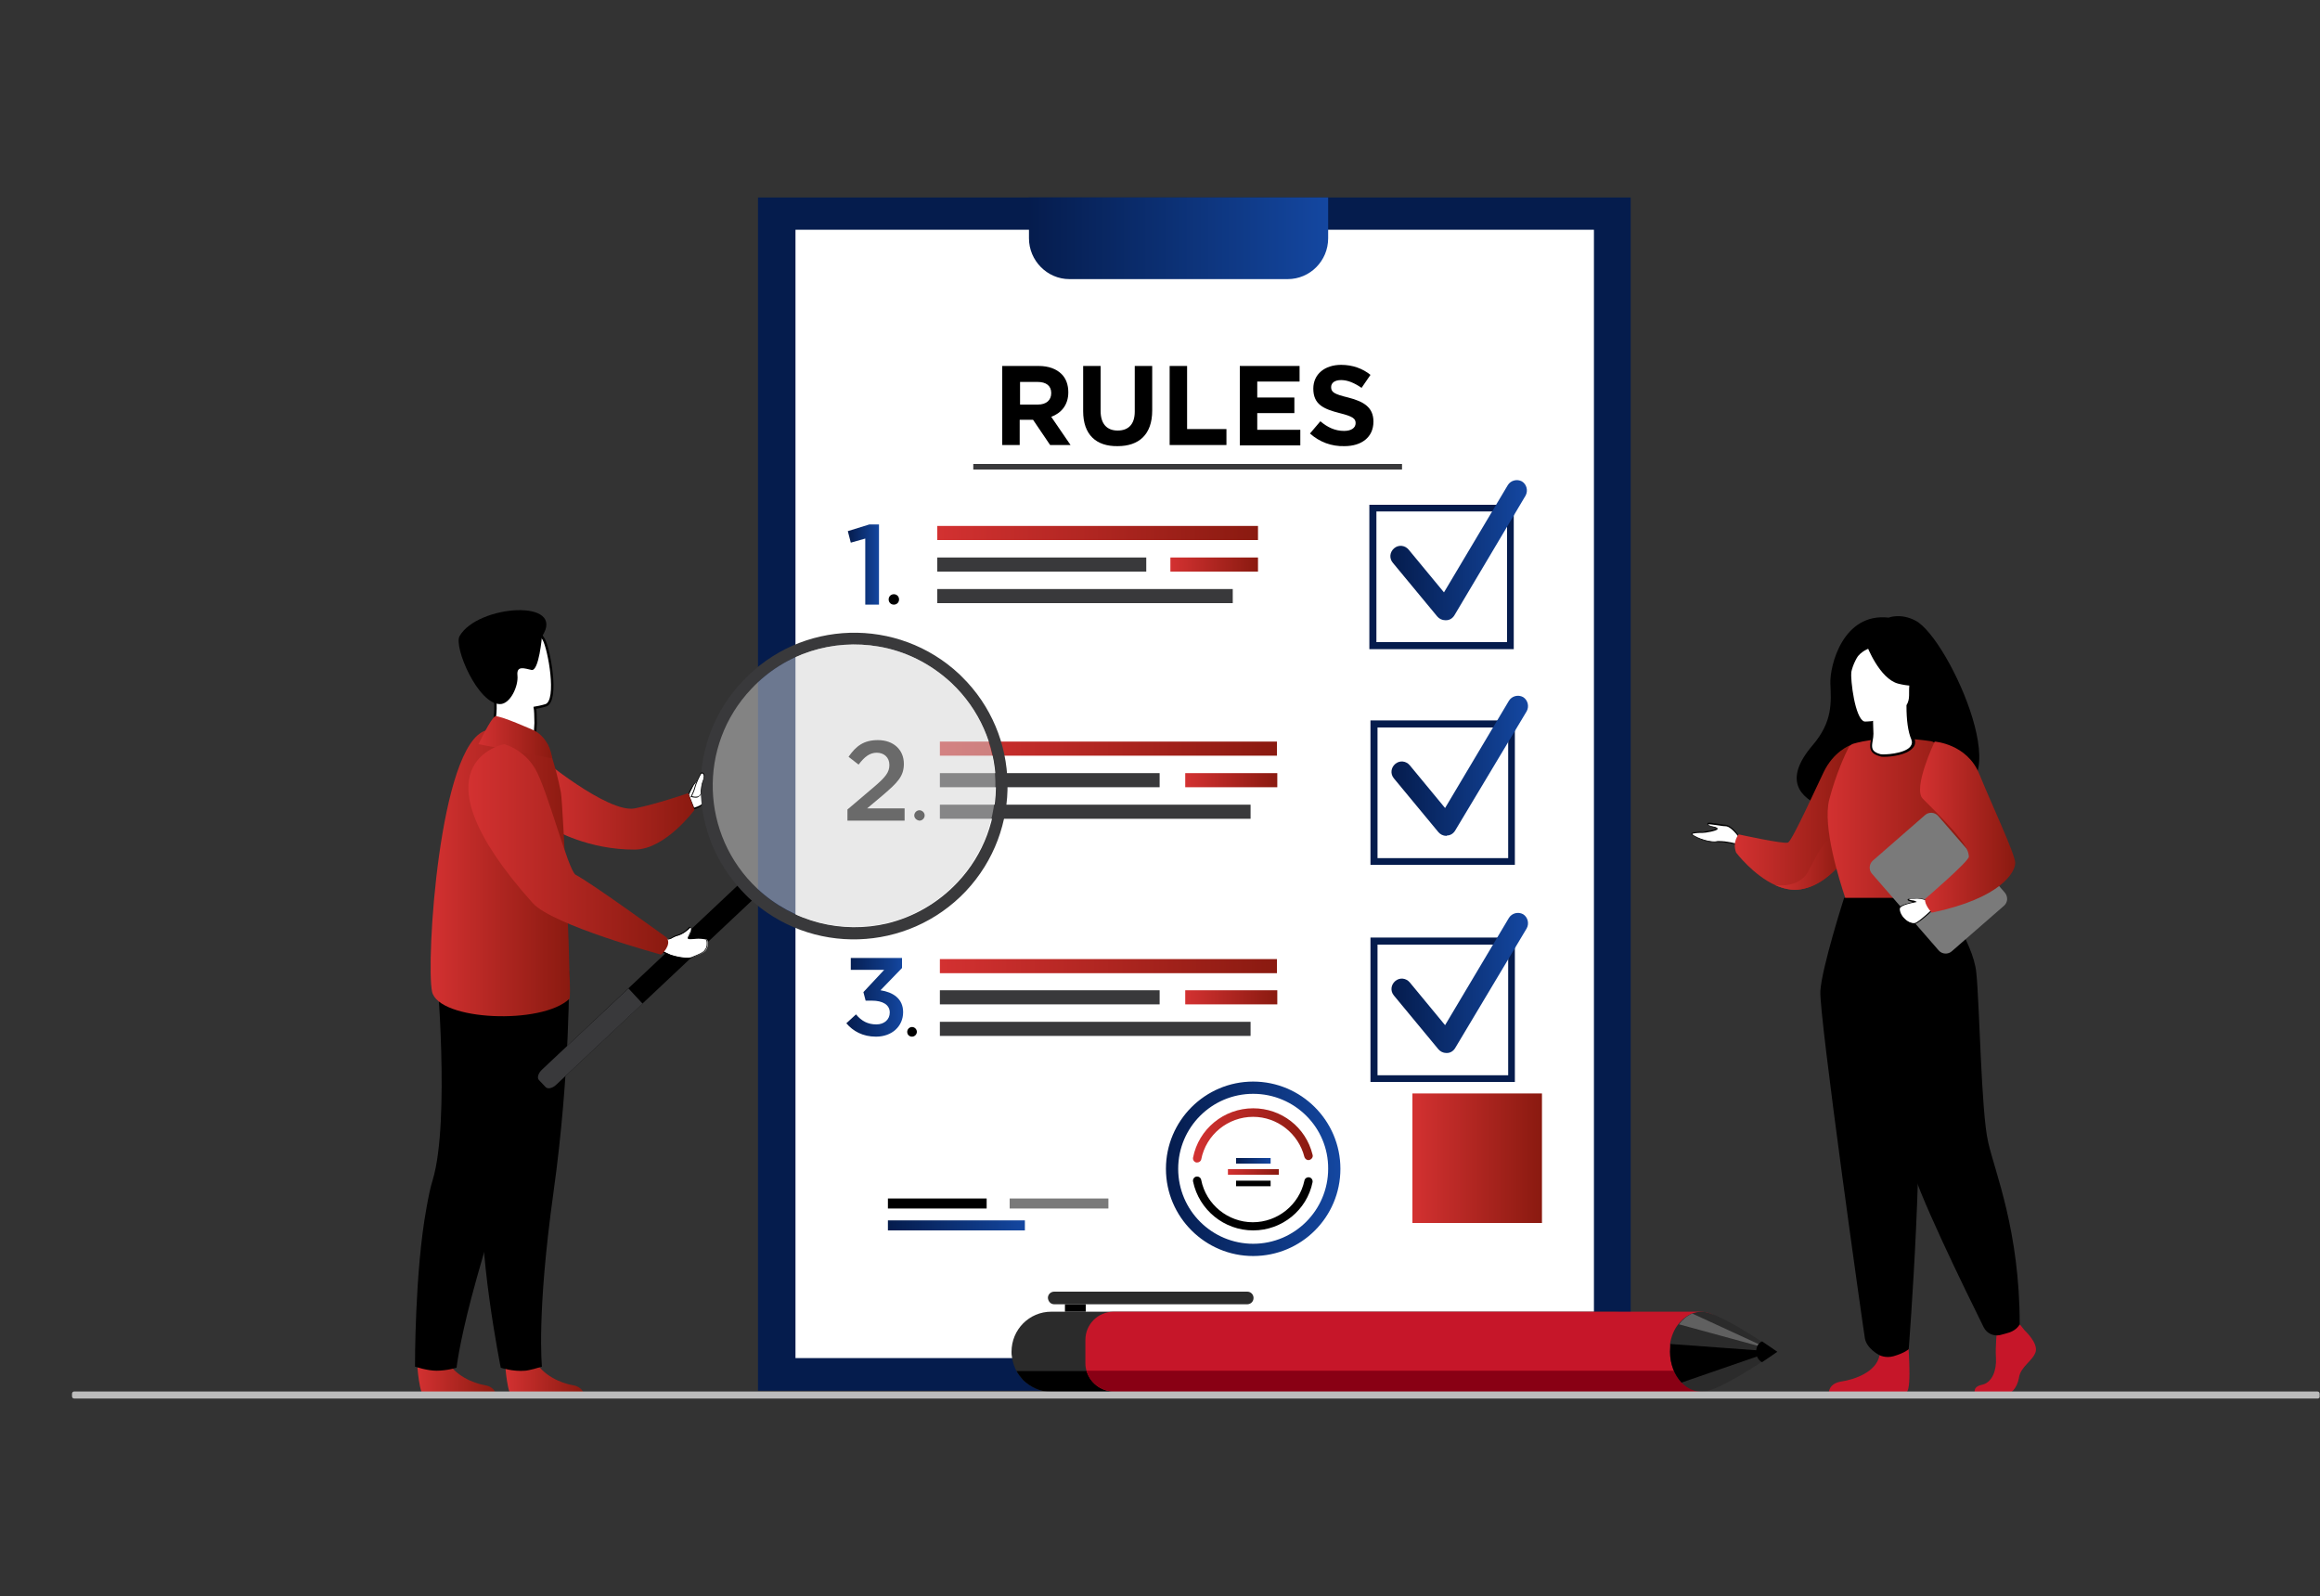 <?xml version="1.0" encoding="utf-8"?>
<!-- Generator: Adobe Illustrator 23.0.3, SVG Export Plug-In . SVG Version: 6.00 Build 0)  -->
<svg version="1.1" id="_x2018_лой_x5F_1" xmlns="http://www.w3.org/2000/svg" xmlns:xlink="http://www.w3.org/1999/xlink"
	 x="0px" y="0px" viewBox="0 0 625 430" style="enable-background:new 0 0 625 430;" xml:space="preserve">
<rect x="0" y="0" width="625" height="430" fill="#333333" stroke="none"/>
<style type="text/css">
	.st0{opacity:0.8;}
	.st1{fill:#AEC3FF;}
	.st2{opacity:0.5;}
	.st3{fill:#D2E0FF;}
	.st4{fill:#BBD0FF;}
	.st5{fill:#051C4D;}
	.st6{fill:#FFFFFF;}
	.st7{fill:url(#SVGID_1_);}
	.st8{fill:#7A7A7A;}
	.st9{fill:url(#SVGID_2_);}
	.st10{fill:#39393B;}
	.st11{fill:url(#SVGID_3_);}
	.st12{fill:url(#SVGID_4_);}
	.st13{fill:url(#SVGID_5_);}
	.st14{fill:url(#SVGID_6_);}
	.st15{fill:url(#SVGID_7_);}
	.st16{fill:url(#SVGID_8_);}
	.st17{fill:url(#SVGID_9_);}
	.st18{fill:url(#SVGID_10_);}
	.st19{fill:url(#SVGID_11_);}
	.st20{fill:url(#SVGID_12_);}
	.st21{fill:url(#SVGID_13_);}
	.st22{fill:url(#SVGID_14_);}
	.st23{fill:url(#SVGID_15_);}
	.st24{fill:url(#SVGID_16_);}
	.st25{fill:url(#SVGID_17_);}
	.st26{fill:url(#SVGID_18_);}
	.st27{fill:url(#SVGID_19_);}
	.st28{fill:url(#SVGID_20_);}
	.st29{fill:url(#SVGID_21_);}
	.st30{fill:#FFFFFF;stroke:#000000;stroke-width:0.658;stroke-miterlimit:10;}
	.st31{fill:url(#SVGID_22_);}
	.st32{fill:#D3D3D3;}
	.st33{fill:url(#SVGID_23_);}
	.st34{fill:#2B2B2B;}
	.st35{fill:#C61629;}
	.st36{fill:#890014;}
	.st37{fill:#606060;}
	.st38{fill:url(#SVGID_24_);}
	.st39{fill:url(#SVGID_25_);}
	.st40{fill:url(#SVGID_26_);}
	.st41{fill:url(#SVGID_27_);}
	.st42{fill:#BCBCBC;}
	.st43{fill:#5ABCEF;}
	.st44{fill:url(#SVGID_28_);}
	.st45{fill:#205AB1;}
	.st46{fill:url(#SVGID_29_);}
	.st47{enable-background:new    ;}
	.st48{clip-path:url(#SVGID_31_);}
	.st49{clip-path:url(#SVGID_33_);}
	.st50{fill:#FBFFFF;}
	.st51{clip-path:url(#SVGID_35_);}
	.st52{clip-path:url(#SVGID_37_);}
	.st53{clip-path:url(#SVGID_39_);}
	.st54{clip-path:url(#SVGID_41_);}
	.st55{fill:url(#SVGID_42_);}
	.st56{fill:url(#SVGID_43_);}
</style>
<g class="st0">
	<g>
		<path class="st1" d="M232.7,168.9c0,0,11.1,16.9,4.8,37.4l-2.9-0.8c0,0,2.8-22.6-3-34C225.7,160.1,232.7,168.9,232.7,168.9z"/>
	</g>
</g>
<g class="st2">
	<g>
		<path class="st3" d="M240.1,260.2c0,0,14.5,17.8,6.1,19.6"/>
	</g>
</g>
<g>
	<g>
		<path class="st4" d="M397.4,267.7c0,0-20.4-4.9-38.2,8.6l1.8,2.5c0,0,21.1-10.7,34.3-9.1C408.4,271.4,397.4,267.7,397.4,267.7z"/>
	</g>
</g>
<g>
	<g>
		<path class="st3" d="M406.8,171.1c0,0-13.6,20.6-5.8,45.7l3.5-0.9c0,0-3.4-27.7,3.7-41.6C415.3,160.4,406.8,171.1,406.8,171.1z"/>
	</g>
</g>
<rect x="204.2" y="53.2" class="st5" width="235.1" height="321.5"/>
<rect x="214.3" y="61.9" class="st6" width="215.1" height="304"/>
<linearGradient id="SVGID_1_" gradientUnits="userSpaceOnUse" x1="277.206" y1="64.193" x2="357.864" y2="64.193">
	<stop  offset="0" style="stop-color:#051C4D"/>
	<stop  offset="0.773" style="stop-color:#103D8D"/>
	<stop  offset="1" style="stop-color:#1447A1"/>
</linearGradient>
<path class="st7" d="M277.2,53.2v11c0,6,4.9,11,10.9,11h58.8c6,0,10.9-4.9,10.9-11v-11H277.2z"/>
<g>
	<rect x="239.2" y="322.9" width="26.6" height="2.7"/>
	<rect x="272" y="322.9" class="st8" width="26.6" height="2.7"/>
	<linearGradient id="SVGID_2_" gradientUnits="userSpaceOnUse" x1="239.225" y1="330.192" x2="276.128" y2="330.192">
		<stop  offset="0" style="stop-color:#051C4D"/>
		<stop  offset="0.773" style="stop-color:#103D8D"/>
		<stop  offset="1" style="stop-color:#1447A1"/>
	</linearGradient>
	<rect x="239.2" y="328.8" class="st9" width="36.9" height="2.7"/>
</g>
<g>
	<g>
		<path d="M270.1,98.6h9.7c2.7,0,4.8,0.8,6.2,2.2c1.2,1.2,1.8,2.9,1.8,4.9c0,3.4-1.9,5.6-4.6,6.6l5.2,7.6h-5.5l-4.6-6.8h-3.6v6.8
			h-4.7V98.6z M279.6,109c2.3,0,3.6-1.2,3.6-3.1c0-2-1.4-3-3.7-3h-4.7v6.1H279.6z"/>
		<path d="M291.8,110.8V98.6h4.7v12.1c0,3.5,1.7,5.3,4.6,5.3c2.9,0,4.6-1.7,4.6-5.1V98.6h4.7v12c0,6.5-3.6,9.6-9.3,9.6
			C295.3,120.3,291.8,117.1,291.8,110.8z"/>
		<path d="M315.1,98.6h4.7v17h10.6v4.3h-15.3V98.6z"/>
		<path d="M334,98.6h16.1v4.2h-11.4v4.3h10v4.2h-10v4.5h11.6v4.2H334V98.6z"/>
		<path d="M352.9,116.8l2.8-3.3c1.9,1.6,3.9,2.6,6.4,2.6c1.9,0,3.1-0.8,3.1-2.1c0-1.2-0.7-1.8-4.3-2.7c-4.3-1.1-7.1-2.3-7.1-6.6
			c0-3.9,3.1-6.4,7.5-6.4c3.1,0,5.8,1,7.9,2.7l-2.4,3.5c-1.9-1.3-3.7-2.1-5.5-2.1c-1.8,0-2.7,0.8-2.7,1.9c0,1.4,0.9,1.9,4.6,2.8
			c4.3,1.1,6.8,2.7,6.8,6.5c0,4.2-3.2,6.6-7.8,6.6C358.7,120.3,355.5,119.1,352.9,116.8z"/>
	</g>
	<rect x="262.2" y="125" class="st10" width="115.5" height="1.5"/>
</g>
<g>
	<g>
		<g>
			<path class="st5" d="M407.8,174.9h-38.9V136h38.9V174.9z M370.8,173H406v-35.2h-35.2V173z"/>
		</g>
		<g>
			<linearGradient id="SVGID_3_" gradientUnits="userSpaceOnUse" x1="374.584" y1="148.183" x2="411.301" y2="148.183">
				<stop  offset="0" style="stop-color:#051C4D"/>
				<stop  offset="0.773" style="stop-color:#103D8D"/>
				<stop  offset="1" style="stop-color:#1447A1"/>
			</linearGradient>
			<path class="st11" d="M389.3,167.1c-0.8,0-1.6-0.4-2.1-1l-12-14.5c-1-1.2-0.8-2.9,0.4-3.9c1.2-1,2.9-0.8,3.9,0.4l9.5,11.5
				l17.2-28.9c0.8-1.3,2.5-1.7,3.8-1c1.3,0.8,1.7,2.5,1,3.8l-19.2,32.3c-0.5,0.8-1.3,1.3-2.2,1.3
				C389.5,167.1,389.4,167.1,389.3,167.1z"/>
		</g>
	</g>
	<g>
		<g>
			<g>
				<linearGradient id="SVGID_4_" gradientUnits="userSpaceOnUse" x1="252.489" y1="143.617" x2="338.902" y2="143.617">
					<stop  offset="0" style="stop-color:#D33131"/>
					<stop  offset="1" style="stop-color:#8A1A10"/>
				</linearGradient>
				<rect x="252.5" y="141.7" class="st12" width="86.4" height="3.8"/>
			</g>
			<g>
				<rect x="252.5" y="158.7" class="st10" width="79.6" height="3.8"/>
			</g>
			<g>
				<linearGradient id="SVGID_5_" gradientUnits="userSpaceOnUse" x1="315.346" y1="152.092" x2="338.902" y2="152.092">
					<stop  offset="0" style="stop-color:#D33131"/>
					<stop  offset="1" style="stop-color:#8A1A10"/>
				</linearGradient>
				<rect x="315.3" y="150.2" class="st13" width="23.6" height="3.8"/>
				<rect x="252.5" y="150.2" class="st10" width="56.3" height="3.8"/>
			</g>
		</g>
		<g>
			<g>
				<linearGradient id="SVGID_6_" gradientUnits="userSpaceOnUse" x1="228.48" y1="152.092" x2="236.887" y2="152.092">
					<stop  offset="0" style="stop-color:#051C4D"/>
					<stop  offset="0.773" style="stop-color:#103D8D"/>
					<stop  offset="1" style="stop-color:#1447A1"/>
				</linearGradient>
				<path class="st14" d="M233.1,145.1l-3.9,1.1l-0.8-3.1l5.8-1.8h2.6v21.6h-3.7V145.1z"/>
			</g>
			<path d="M239.4,161.5c0-0.8,0.6-1.4,1.4-1.4c0.8,0,1.4,0.6,1.4,1.4c0,0.8-0.6,1.4-1.4,1.4C240,162.9,239.4,162.3,239.4,161.5z"/>
		</g>
	</g>
</g>
<g>
	<g>
		<g>
			<path class="st5" d="M408.1,233h-38.9v-38.9h38.9V233z M371.1,231.2h35.2v-35.2h-35.2V231.2z"/>
		</g>
		<g>
			<linearGradient id="SVGID_7_" gradientUnits="userSpaceOnUse" x1="374.886" y1="206.29" x2="411.602" y2="206.29">
				<stop  offset="0" style="stop-color:#051C4D"/>
				<stop  offset="0.773" style="stop-color:#103D8D"/>
				<stop  offset="1" style="stop-color:#1447A1"/>
			</linearGradient>
			<path class="st15" d="M389.6,225.2c-0.8,0-1.6-0.4-2.1-1l-12-14.5c-1-1.2-0.8-2.9,0.4-3.9c1.2-1,2.9-0.8,3.9,0.4l9.5,11.5
				l17.2-28.9c0.8-1.3,2.5-1.7,3.8-1c1.3,0.8,1.7,2.5,1,3.8L392,223.8c-0.5,0.8-1.3,1.3-2.2,1.3
				C389.8,225.2,389.7,225.2,389.6,225.2z"/>
		</g>
	</g>
	<g>
		<g>
			<g>
				<path d="M228.3,218.1l7.3-6.2c2.9-2.5,4-3.8,4-5.8c0-2.1-1.5-3.3-3.4-3.3c-1.9,0-3.3,1.1-4.9,3.2l-2.7-2.1
					c2-2.9,4.1-4.5,7.9-4.5c4.2,0,7,2.6,7,6.4c0,3.4-1.8,5.1-5.5,8.3l-4.4,3.7h10.1v3.3h-15.4V218.1z"/>
			</g>
			<path d="M246.3,219.7c0-0.7,0.6-1.4,1.4-1.4c0.7,0,1.4,0.6,1.4,1.4c0,0.7-0.6,1.4-1.4,1.4C246.9,221,246.3,220.4,246.3,219.7z"/>
		</g>
		<g>
			<g>
				<g>
					<linearGradient id="SVGID_8_" gradientUnits="userSpaceOnUse" x1="253.203" y1="201.724" x2="344.009" y2="201.724">
						<stop  offset="0" style="stop-color:#D33131"/>
						<stop  offset="1" style="stop-color:#8A1A10"/>
					</linearGradient>
					<rect x="253.2" y="199.8" class="st16" width="90.8" height="3.8"/>
				</g>
				<g>
					<rect x="253.2" y="216.8" class="st10" width="83.7" height="3.8"/>
				</g>
				<g>
					<linearGradient id="SVGID_9_" gradientUnits="userSpaceOnUse" x1="319.255" y1="210.2" x2="344.009" y2="210.2">
						<stop  offset="0" style="stop-color:#D33131"/>
						<stop  offset="1" style="stop-color:#8A1A10"/>
					</linearGradient>
					<rect x="319.3" y="208.3" class="st17" width="24.8" height="3.8"/>
					<rect x="253.2" y="208.3" class="st10" width="59.2" height="3.8"/>
				</g>
			</g>
		</g>
	</g>
</g>
<g>
	<g>
		<g>
			<path class="st5" d="M408.1,291.5h-38.9v-38.9h38.9V291.5z M371.1,289.7h35.2v-35.2h-35.2V289.7z"/>
		</g>
		<g>
			<linearGradient id="SVGID_10_" gradientUnits="userSpaceOnUse" x1="374.886" y1="264.827" x2="411.602" y2="264.827">
				<stop  offset="0" style="stop-color:#051C4D"/>
				<stop  offset="0.773" style="stop-color:#103D8D"/>
				<stop  offset="1" style="stop-color:#1447A1"/>
			</linearGradient>
			<path class="st18" d="M389.6,283.7c-0.8,0-1.6-0.4-2.1-1l-12-14.5c-1-1.2-0.8-2.9,0.4-3.9c1.2-1,2.9-0.8,3.9,0.4l9.5,11.5
				l17.2-28.9c0.8-1.3,2.5-1.7,3.8-1c1.3,0.8,1.7,2.5,1,3.8L392,282.4c-0.5,0.8-1.3,1.3-2.2,1.3
				C389.8,283.7,389.7,283.7,389.6,283.7z"/>
		</g>
	</g>
	<g>
		<g>
			<g>
				<linearGradient id="SVGID_11_" gradientUnits="userSpaceOnUse" x1="253.203" y1="260.26" x2="344.009" y2="260.26">
					<stop  offset="0" style="stop-color:#D33131"/>
					<stop  offset="1" style="stop-color:#8A1A10"/>
				</linearGradient>
				<rect x="253.2" y="258.4" class="st19" width="90.8" height="3.8"/>
			</g>
			<g>
				<rect x="253.2" y="275.3" class="st10" width="83.7" height="3.8"/>
			</g>
			<g>
				<linearGradient id="SVGID_12_" gradientUnits="userSpaceOnUse" x1="319.255" y1="268.736" x2="344.009" y2="268.736">
					<stop  offset="0" style="stop-color:#D33131"/>
					<stop  offset="1" style="stop-color:#8A1A10"/>
				</linearGradient>
				<rect x="319.3" y="266.8" class="st20" width="24.8" height="3.8"/>
				<rect x="253.2" y="266.8" class="st10" width="59.2" height="3.8"/>
			</g>
		</g>
	</g>
	<g>
		<g>
			<linearGradient id="SVGID_13_" gradientUnits="userSpaceOnUse" x1="228.043" y1="268.736" x2="243.338" y2="268.736">
				<stop  offset="0" style="stop-color:#051C4D"/>
				<stop  offset="0.773" style="stop-color:#103D8D"/>
				<stop  offset="1" style="stop-color:#1447A1"/>
			</linearGradient>
			<path class="st21" d="M228,275.7l2.6-2.4c1.5,1.8,3.2,2.7,5.5,2.7c2.1,0,3.6-1.3,3.6-3.2c0-2.1-1.9-3.2-4.8-3.2h-1.7l-0.6-2.3
				l5.6-6h-9v-3.2H243v2.7l-5.8,6c3.3,0.5,6.1,2.2,6.1,5.9c0,3.8-3,6.6-7.3,6.6C232.4,279.3,229.8,277.8,228,275.7z"/>
		</g>
		<path d="M244.4,278c0-0.7,0.6-1.3,1.3-1.3c0.7,0,1.3,0.6,1.3,1.3s-0.6,1.3-1.3,1.3C245,279.3,244.4,278.8,244.4,278z"/>
	</g>
</g>
<g>
	<g>
		<path d="M337.6,331.5c-7.8,0-14.6-5.5-16.2-13.2c-0.1-0.6,0.3-1.2,0.9-1.3c0.6-0.1,1.2,0.3,1.3,0.9c1.3,6.6,7.2,11.4,13.9,11.4
			c6.7,0,12.5-4.7,13.9-11.2c0.1-0.6,0.7-1,1.3-0.9c0.6,0.1,1,0.7,0.9,1.3C352.1,326,345.4,331.5,337.6,331.5z"/>
	</g>
	<g>
		<linearGradient id="SVGID_14_" gradientUnits="userSpaceOnUse" x1="321.409" y1="305.819" x2="353.663" y2="305.819">
			<stop  offset="0" style="stop-color:#D33131"/>
			<stop  offset="1" style="stop-color:#8A1A10"/>
		</linearGradient>
		<path class="st22" d="M322.5,313.2c-0.1,0-0.1,0-0.2,0c-0.6-0.1-1-0.7-0.9-1.3c1.5-7.7,8.3-13.3,16.2-13.3c7.6,0,14.2,5.1,16,12.5
			c0.2,0.6-0.2,1.2-0.8,1.4c-0.6,0.2-1.2-0.2-1.4-0.8c-1.6-6.3-7.3-10.8-13.8-10.8c-6.8,0-12.7,4.8-14,11.5
			C323.5,312.8,323.1,313.2,322.5,313.2z"/>
	</g>
	<g>
		<linearGradient id="SVGID_15_" gradientUnits="userSpaceOnUse" x1="314.174" y1="314.972" x2="361.079" y2="314.972">
			<stop  offset="0" style="stop-color:#051C4D"/>
			<stop  offset="0.773" style="stop-color:#103D8D"/>
			<stop  offset="1" style="stop-color:#1447A1"/>
		</linearGradient>
		<path class="st23" d="M337.6,338.4c-12.9,0-23.5-10.5-23.5-23.5c0-12.9,10.5-23.5,23.5-23.5c12.9,0,23.5,10.5,23.5,23.5
			C361.1,327.9,350.6,338.4,337.6,338.4z M337.6,294.7c-11.2,0-20.2,9.1-20.2,20.2c0,11.2,9.1,20.2,20.2,20.2
			c11.2,0,20.2-9.1,20.2-20.2C357.9,303.8,348.8,294.7,337.6,294.7z"/>
	</g>
	<g>
		<linearGradient id="SVGID_16_" gradientUnits="userSpaceOnUse" x1="332.982" y1="312.778" x2="342.271" y2="312.778">
			<stop  offset="0" style="stop-color:#051C4D"/>
			<stop  offset="0.773" style="stop-color:#103D8D"/>
			<stop  offset="1" style="stop-color:#1447A1"/>
		</linearGradient>
		<rect x="333" y="312" class="st24" width="9.3" height="1.5"/>
		<rect x="333" y="318.1" width="9.3" height="1.5"/>
		<linearGradient id="SVGID_17_" gradientUnits="userSpaceOnUse" x1="330.79" y1="315.716" x2="344.463" y2="315.716">
			<stop  offset="0" style="stop-color:#D33131"/>
			<stop  offset="1" style="stop-color:#8A1A10"/>
		</linearGradient>
		<rect x="330.8" y="315" class="st25" width="13.7" height="1.5"/>
	</g>
</g>
<g>
	<path class="st6" d="M185.5,214.1c0,0,0.7-1.6,1.2-2.4c0.5-0.8,2.5-3.1,2.8-2.5c0.3,0.5,1.7,4,1,5c-0.7,1,0,2.7-3.6,3.7
		L185.5,214.1z"/>
	<path d="M186.8,218l-1.5-3.8l0,0c0-0.1,0.7-1.7,1.2-2.4c0.4-0.6,2.1-2.7,2.8-2.7c0,0,0,0,0,0c0.1,0,0.2,0,0.3,0.1
		c0.3,0.5,1.8,4,1,5.1c-0.2,0.2-0.3,0.5-0.4,0.9c-0.3,0.9-0.6,2.1-3.3,2.9L186.8,218z M185.6,214.1l1.4,3.5c2.5-0.7,2.8-1.7,3-2.7
		c0.1-0.4,0.2-0.7,0.4-1c0.7-0.9-0.6-4.3-1-4.8c0,0,0,0,0,0c-0.5,0-2.1,1.8-2.6,2.6C186.4,212.5,185.7,213.8,185.6,214.1z"/>
</g>
<linearGradient id="SVGID_18_" gradientUnits="userSpaceOnUse" x1="145.067" y1="216.302" x2="187.065" y2="216.302">
	<stop  offset="0" style="stop-color:#D33131"/>
	<stop  offset="1" style="stop-color:#8A1A10"/>
</linearGradient>
<path class="st26" d="M145.1,203.7c0,0,18.6,15.5,25.9,14.1c5.7-1.1,14.4-4.1,14.4-4.1l1.7,4.5c0,0-7.8,10.6-16,10.7
	c-12.7,0.1-22.1-5.5-22.1-5.5L145.1,203.7z"/>
<linearGradient id="SVGID_19_" gradientUnits="userSpaceOnUse" x1="112.424" y1="370.656" x2="133.835" y2="370.656">
	<stop  offset="0" style="stop-color:#D33131"/>
	<stop  offset="1" style="stop-color:#8A1A10"/>
</linearGradient>
<path class="st27" d="M112.4,367.6c0,0,0.5,8.7,2.2,8.8c0.2,0,8.6,0,8.6,0l10.6-0.1c0,0-0.1-2.6-3.2-3.1c-3.1-0.5-8.3-2.7-10.2-6.8
	C118.5,362.2,112.4,367.6,112.4,367.6z"/>
<path d="M111.8,368.2c0,0,3.2,1.1,5.8,1.1c2.8,0,5.4-0.8,5.4-0.8s0.6-5.9,4-18.9c1.8-6.8,4.3-15.5,7.8-26.4
	c9.9-30,12.9-47.6,13.1-49.2c0-0.1,0-0.1,0-0.1l0,0l-30.3-13.3c0,0,3.7,41.4-1,57.2c-0.7,2.2-1.2,4.8-1.7,7.6
	C111.7,342.7,111.8,368.2,111.8,368.2z"/>
<linearGradient id="SVGID_20_" gradientUnits="userSpaceOnUse" x1="136.105" y1="370.656" x2="157.516" y2="370.656">
	<stop  offset="0" style="stop-color:#D33131"/>
	<stop  offset="1" style="stop-color:#8A1A10"/>
</linearGradient>
<path class="st28" d="M136.1,367.6c0,0,0.5,8.7,2.2,8.8c0.2,0,8.6,0,8.6,0l10.6-0.1c0,0-0.1-2.6-3.2-3.1c-3.1-0.5-8.3-2.7-10.2-6.8
	C142.2,362.2,136.1,367.6,136.1,367.6z"/>
<path d="M153.3,261.6c0,0,0.4,26.8-4.2,59.7c-4.6,32.9-3.1,46.9-3.1,46.9s-3.2,1-4.5,1.1c-3.3,0.3-6.6-0.8-6.6-0.8
	s-6.6-32.9-4.7-49.4c1.9-16.5-9.1-56.5-9.1-56.5L153.3,261.6z"/>
<linearGradient id="SVGID_21_" gradientUnits="userSpaceOnUse" x1="116.065" y1="235.197" x2="153.553" y2="235.197">
	<stop  offset="0" style="stop-color:#D33131"/>
	<stop  offset="1" style="stop-color:#8A1A10"/>
</linearGradient>
<path class="st29" d="M153.4,269.1c-7.4,7.1-35.2,5.9-37-1.9c-1.7-7.8,1.9-66.7,14.5-70.4c2.6-0.8,16.6,3.7,16.6,3.7s2.2,5.7,3.6,13
	c0.3,1.4,1.1,16.5,1.7,30.5c0.3,6.6,0.5,13,0.6,17.6C153.6,266,153.6,268.9,153.4,269.1z"/>
<path class="st30" d="M146.5,172.3c-1.4-2.5-4-5.1-12.1-2.2c-8.1,2.9-4.9,7.8-2.5,15.9c0.3,1.1,0.9,2,1.5,2.7
	c0.5,6.1-1.7,10.2-1.7,10.2l5.9,3.9l5.4-1.5c1-1.4,1.2-4.1,1.3-6.5c0-1.9-0.1-3.6-0.2-4.1c1.8-0.3,3-0.7,3-0.7
	C150.5,188.7,147.9,174.8,146.5,172.3z"/>
<path d="M146,171.5c0,0-0.8,9.4-2.8,9c-1.9-0.4-4.1-1.3-3.8,1.5c0.3,2.8-1.9,7.7-4.7,7.7c-6,0-12.5-15.4-10.9-18.3
	C128.6,162.9,152.8,161.2,146,171.5z"/>
<linearGradient id="SVGID_22_" gradientUnits="userSpaceOnUse" x1="128.933" y1="198.619" x2="148.774" y2="198.619">
	<stop  offset="0" style="stop-color:#D33131"/>
	<stop  offset="1" style="stop-color:#8A1A10"/>
</linearGradient>
<path class="st31" d="M144.1,196.9c-0.2-0.1-9.6-4.3-10.7-3.9c-1.1,0.4-4.5,7.5-4.5,7.5l19.8,3.8
	C148.8,204.3,148.3,199.3,144.1,196.9z"/>
<g>
	<path d="M202.7,242.5l-52.8,49.7c-1,1-2.3,1.3-2.9,0.7l-1.8-1.9c-0.6-0.6-0.2-1.9,0.9-2.9l52.8-49.7c1-1,2.3-1.3,2.9-0.7l1.8,1.9
		C204.1,240.3,203.7,241.5,202.7,242.5z"/>
	<path class="st10" d="M173.1,270.4l-23.2,21.8c-1,1-2.3,1.3-2.9,0.7l-1.8-1.9c-0.6-0.6-0.2-1.9,0.9-2.9l23.2-21.8L173.1,270.4z"/>
	<path class="st10" d="M190.5,223.8c2,6.7,5.8,12.9,11.2,18.1c16.6,15.6,42.8,14.8,58.5-1.8c15.4-16.4,14.9-42.1-1.1-57.8
		c-0.2-0.2-0.4-0.4-0.6-0.6c-16.6-15.6-42.8-14.9-58.4,1.8C189.5,194.6,186.4,210.1,190.5,223.8z M202.4,185.6
		c9.1-9.7,22.1-13.5,34.3-11.4c7.1,1.2,13.9,4.5,19.6,9.8c15.3,14.4,16.1,38.5,1.6,53.8c-5.3,5.6-11.9,9.3-18.9,11
		c-12,2.8-25.2-0.2-34.9-9.3C188.7,225,187.9,200.9,202.4,185.6z"/>
	<g class="st2">
		<path class="st32" d="M257.8,237.7c-5.3,5.6-11.9,9.3-18.9,11c-12,2.8-25.2-0.2-34.9-9.3c-15.3-14.4-16.1-38.5-1.6-53.8
			c9.1-9.7,22.1-13.5,34.3-11.4c7.1,1.2,13.9,4.5,19.6,9.8C271.5,198.3,272.2,222.4,257.8,237.7z"/>
	</g>
</g>
<g>
	<path class="st6" d="M182.2,252.2c2-0.5,3.4-2,3.7-2.3c0,0,0.9,0.1-0.1,1.9c-0.1,0.2-0.3,0.6-0.4,0.8c-0.1,0.1,0,0.3,0.2,0.3
		c1.2,0.1,2.4-0.4,4.7,0.1c0.3,0.1,0.4,0.8,0.4,1.1c0,0.5,0,1.2-0.6,2c-0.4,0.5-1.4,1-3.7,1.9c-0.9,0.3-3.4,0.1-5.7-0.7l-1.9-0.9
		l0.6-3.5l0.5,0.1C180.5,253.3,181.4,252.4,182.2,252.2z"/>
	<path d="M185.1,258.4c-1.2,0-3-0.3-4.6-0.9l-2-0.9l0.6-3.7l0.6,0.1c0.4,0.1,0.9-0.2,1.4-0.5c0.3-0.2,0.7-0.4,1-0.5l0,0
		c1.8-0.4,3.1-1.7,3.5-2.2c0,0,0.1-0.1,0.1-0.1l0,0l0.1,0c0.1,0,0.3,0.1,0.4,0.3c0.2,0.4,0.1,1-0.4,1.8c0,0.1-0.1,0.3-0.2,0.5
		c-0.1,0.1-0.1,0.3-0.2,0.4c0,0,0,0,0,0c0,0,0,0,0,0c0.4,0,0.8,0,1.3,0c0.8-0.1,1.9-0.2,3.4,0.1c0.4,0.1,0.5,1,0.5,1.3l0,0.1
		c0,0.5,0,1.1-0.6,1.9c-0.4,0.5-1.3,1-3.7,2C186,258.3,185.6,258.4,185.1,258.4z M178.8,256.4l1.8,0.8c2.4,0.8,4.8,1,5.6,0.7
		c2.3-0.9,3.3-1.4,3.6-1.9c0.6-0.7,0.6-1.3,0.6-1.8l0-0.1c0-0.4-0.1-1-0.3-1c-1.5-0.3-2.5-0.2-3.3-0.1c-0.5,0-0.9,0.1-1.3,0
		c-0.1,0-0.2-0.1-0.2-0.2c0-0.1-0.1-0.2,0-0.3c0.1-0.1,0.1-0.2,0.2-0.4c0.1-0.2,0.2-0.4,0.2-0.5c0.6-1,0.5-1.4,0.4-1.6
		c0-0.1-0.1-0.1-0.1-0.1c0,0,0,0-0.1,0.1c-0.4,0.4-1.8,1.8-3.7,2.2c-0.3,0.1-0.6,0.3-0.9,0.4c-0.5,0.3-1.1,0.6-1.6,0.5l-0.3-0.1
		L178.8,256.4z"/>
</g>
<linearGradient id="SVGID_23_" gradientUnits="userSpaceOnUse" x1="126.213" y1="228.833" x2="180.031" y2="228.833">
	<stop  offset="0" style="stop-color:#D33131"/>
	<stop  offset="1" style="stop-color:#8A1A10"/>
</linearGradient>
<path class="st33" d="M135.8,200.5c0,0-26.1,5,7.7,42.8c5.4,6,34.6,13.9,34.6,13.9s3-2.5,1.5-4.6c0,0-20.1-14.6-24.5-16.9
	c-2-1-7.7-23.3-11-28.7C140.9,201.7,135.8,200.5,135.8,200.5z"/>
<g>
	<path class="st6" d="M186.2,214.6c0,0,0.9-1.6,1-2.5c0.2-0.9,1.2-3.4,1.7-3.8c0.2-0.2,0.8,0.1,0.8,0.8c0,0.3-0.1,0.9-0.4,1.7
		c-0.5,1.2-0.4,2.8-0.6,3.3C188.3,215.3,186.2,214.6,186.2,214.6z"/>
	<path d="M187.4,214.9c-0.6,0-1.3-0.2-1.3-0.2l-0.1,0l0.1-0.1c0,0,0.8-1.6,1-2.5c0.2-0.9,1.3-3.4,1.7-3.9c0.1-0.1,0.3-0.1,0.4-0.1
		c0.3,0.1,0.6,0.4,0.6,0.9c0,0.4-0.2,1.2-0.4,1.7c-0.3,0.7-0.4,1.6-0.4,2.3c0,0.4-0.1,0.7-0.1,0.9c-0.1,0.3-0.3,0.5-0.6,0.7
		C188,214.9,187.7,214.9,187.4,214.9z M186.4,214.5c0.3,0.1,1.2,0.3,1.8,0c0.2-0.1,0.4-0.3,0.5-0.5c0.1-0.2,0.1-0.5,0.1-0.9
		c0.1-0.7,0.1-1.6,0.4-2.4c0.3-0.7,0.4-1.3,0.4-1.6c0-0.4-0.3-0.7-0.4-0.7c-0.1,0-0.1,0-0.2,0c-0.4,0.4-1.5,2.9-1.7,3.8
		C187.2,212.8,186.6,214.1,186.4,214.5z"/>
</g>
<g>
	<path class="st34" d="M272.5,364.2c0,0.4,0,0.9,0.1,1.3c0.2,1.4,0.6,2.7,1.2,3.8c0.5,0.9,1.1,1.7,1.8,2.5c2,1.9,4.6,3.2,7.6,3.2
		h151.6c6,0,10.8-4.8,10.8-10.8c0-3-1.2-5.7-3.2-7.6c-1.9-2-4.6-3.2-7.6-3.2H283.2C277.3,353.4,272.5,358.2,272.5,364.2z"/>
	<path class="st34" d="M284,351.4h52c0.9,0,1.7-0.7,1.7-1.7l0,0c0-0.9-0.7-1.7-1.7-1.7h-52c-0.9,0-1.7,0.7-1.7,1.7l0,0
		C282.4,350.7,283.1,351.4,284,351.4z"/>
	<rect x="286.9" y="351.4" transform="matrix(-1 -1.224647e-16 1.224647e-16 -1 579.394 704.798)" width="5.6" height="2"/>
	<path d="M273.8,369.3c0.5,0.9,1.1,1.7,1.8,2.5c2,1.9,4.6,3.2,7.6,3.2h32.1v-5.6H273.8z"/>
	<path class="st35" d="M465.6,361v6.3c0,0.7-0.1,1.4-0.3,2c-0.9,3.2-3.8,5.6-7.4,5.6H300.1c-3.5,0-6.5-2.4-7.4-5.6
		c-0.2-0.6-0.3-1.3-0.3-2V361c0-4.2,3.4-7.6,7.6-7.6H458C462.2,353.4,465.6,356.8,465.6,361z"/>
	<path class="st36" d="M465.4,369.3c-0.9,3.2-3.8,5.6-7.4,5.6H300.1c-3.5,0-6.5-2.4-7.4-5.6H465.4z"/>
	<g>
		<path class="st34" d="M449.9,364.2c0,3.3,1.2,6.3,3.1,8.3c0,0,0.1,0.1,0.1,0.1c1.5,1.5,3.4,2.4,5.4,2.4c3.2,0,11.1-4.8,16-8
			c2.4-1.6,4.1-2.8,4.1-2.8s-1.7-1.2-4.1-2.8c-4.9-3.2-12.8-8-16-8c-0.9,0-1.8,0.2-2.7,0.5c-1.4,0.6-2.7,1.6-3.7,2.9
			c-1.1,1.4-1.9,3.3-2.2,5.3c0,0,0,0,0,0.1C450,362.8,449.9,363.5,449.9,364.2z"/>
		<path d="M449.9,364.2c0,3.3,1.2,6.3,3.1,8.3l24.3-8.4l-27.3-2C450,362.8,449.9,363.5,449.9,364.2z"/>
		<path class="st37" d="M452.3,356.8l24.2,6.6l-20.6-9.5C454.5,354.5,453.3,355.5,452.3,356.8z"/>
		<path d="M473.1,364.2c0,1.3,0.7,2.4,1.6,2.8c2.4-1.6,4.1-2.8,4.1-2.8s-1.7-1.2-4.1-2.8C473.7,361.8,473.1,362.9,473.1,364.2z"/>
	</g>
</g>
<path d="M516,167.2c-4-2.1-7.2-0.8-7.2-0.8c-12.3-1.4-15.9,12.9-15.7,17.8c0.2,4.9,0.7,10.2-4.8,16.6
	c-15.8,18.5,17.3,19.3,17.3,19.3c0.3-14.8,18-9.4,17.2-7.9C545.6,217.7,525.2,171.9,516,167.2z"/>
<g>
	<path class="st6" d="M468.7,225.8c0,0-2.2-3.3-3.9-3.4c-1.7-0.1-5-1-4.7-0.3c0.3,0.6,2.3,0.7,2.5,1.1c0.2,0.4-3,1-3.9,1
		c-0.9,0.1-3,0-3,0.5c0.1,0.5,3.8,2.3,6.5,2.1c2.7-0.3,5.9,0.8,5.9,0.8L468.7,225.8z"/>
	<path d="M468.2,227.7l-0.1,0c0,0-3.3-1-5.9-0.8c-0.2,0-0.3,0-0.5,0c-2.6,0-6-1.7-6.1-2.2c0-0.1,0-0.1,0.1-0.2
		c0.2-0.3,1.1-0.3,2.3-0.4c0.3,0,0.5,0,0.7,0c1.1-0.1,3.5-0.6,3.8-0.9c-0.1-0.1-0.5-0.2-0.9-0.3c-0.6-0.2-1.4-0.4-1.6-0.8
		c-0.1-0.1,0-0.2,0-0.3c0.2-0.3,1-0.1,2.5,0.1c0.8,0.1,1.7,0.3,2.3,0.3c1.8,0.1,3.9,3.3,4,3.4l0,0L468.2,227.7z M463.1,226.6
		c2.1,0,4.4,0.6,5,0.8l0.5-1.6c-0.3-0.4-2.2-3.2-3.8-3.2c-0.7,0-1.5-0.2-2.4-0.3c-0.9-0.1-2.1-0.3-2.2-0.2c0.1,0.3,0.8,0.5,1.4,0.6
		c0.6,0.1,1,0.3,1.1,0.5c0,0.1,0,0.1,0,0.2c-0.3,0.5-3.3,1-4,1c-0.2,0-0.5,0-0.7,0c-0.7,0-1.9,0.1-2.1,0.3c0.1,0.4,3.7,2.2,6.4,2
		C462.4,226.6,462.8,226.6,463.1,226.6z"/>
</g>
<linearGradient id="SVGID_24_" gradientUnits="userSpaceOnUse" x1="467.348" y1="220.14" x2="499.9" y2="220.14">
	<stop  offset="0" style="stop-color:#D33131"/>
	<stop  offset="1" style="stop-color:#8A1A10"/>
</linearGradient>
<path class="st38" d="M499.9,226.9c0,0-1.2,2.3-3.3,5c-2.6,3.2-6.5,6.9-11.5,7.7c-2.4,0.4-4.7-0.2-6.8-1.1c0,0,0,0,0,0
	c-6-2.7-10.6-8.8-10.6-8.8c-1.1-2.9,0.7-4.9,0.7-4.9s12.2,2.7,13.3,2.2c1.2-0.6,8.3-16.4,9.6-19c2.7-5.6,7.1-7.2,7.1-7.2
	L499.9,226.9z"/>
<linearGradient id="SVGID_25_" gradientUnits="userSpaceOnUse" x1="478.274" y1="232.539" x2="496.979" y2="232.539">
	<stop  offset="0" style="stop-color:#D33131"/>
	<stop  offset="1" style="stop-color:#8A1A10"/>
</linearGradient>
<path class="st39" d="M496.6,231.9c-2.6,3.2-6.5,6.9-11.5,7.7c-2.4,0.4-4.7-0.2-6.8-1.1c0.2,0,6.3,0.8,8.7-3.5
	c2.5-4.4,5.1-11.3,8.7-9C497.3,226.9,497.2,229.4,496.6,231.9z"/>
<path class="st35" d="M545.4,358.4c0,0,3.7,3.4,3,5.8c-0.7,2.4-4.1,4-4.5,7c-0.5,2.9-2.3,4.6-3.9,4.6c-1.6,0-7.8,0-7.8,0
	s-1.2-2.1,1.7-2.7c2.9-0.6,4-4.1,3.8-7.3c-0.2-3.2,0.3-7.5,0.3-7.5l6.2-1.4L545.4,358.4z"/>
<path class="st35" d="M513.9,359.9c0,0,1.3,14.4-0.3,15.2l-20.9,0c0,0,0-2.4,3.4-2.9c3.4-0.5,9.3-2.5,10.2-6.9
	C507.3,360.8,513.9,359.9,513.9,359.9z"/>
<linearGradient id="SVGID_26_" gradientUnits="userSpaceOnUse" x1="492.306" y1="221.039" x2="530.102" y2="221.039">
	<stop  offset="0" style="stop-color:#D33131"/>
	<stop  offset="1" style="stop-color:#8A1A10"/>
</linearGradient>
<path class="st40" d="M529.8,216.8c0.1,0.2,0.2,0.5,0.2,0.8c0.1,1.2,0.2,4.9,0,9.2c-0.2,3.5-3.7,8.2-4.2,9.3c-0.8,2-1.8,2.8-2.3,3.2
	c-0.2,0.1-0.4,0.2-0.6,0.3l-10.7,2.6l-3.6,0.9c-0.2,0-0.3,0.1-0.5,0.1h-9.1c-0.8,0-1.6-0.5-1.9-1.3c-1.5-4.5-6.2-19.2-4.3-26.5
	c1.8-6.9,4.3-12.2,5.2-14c0.2-0.5,0.7-0.8,1.2-1c2.3-0.7,9.7-2.4,21-0.7c0.6,0.1,1.2,0.5,1.5,1.1L529.8,216.8z"/>
<path d="M496.8,241.9c0,0-6,18.7-6.4,25.1c-0.4,6.4,11.5,90.7,12,93.6c0.5,2.8,3.9,4.5,3.9,4.5s1.6,0.9,3.8,0.3
	c3.1-0.9,4.1-1.9,4.1-1.9s4.7-60.1,1.8-81.6c-2.9-21.5-2.9-40-2.9-40H496.8z"/>
<path d="M522.4,241.3c0,0,9.2,12.3,10,20.7c0.9,8.3,1.3,37.6,3.2,45.7c1.8,8.1,8.5,23.8,8.5,49.1c0,0-0.7,1.5-2.8,2.2
	c-0.7,0.2-1.6,0.5-2.5,0.7c-1.8,0.4-3.6-0.5-4.4-2.1c-4.5-9.1-19-38.6-19.7-44.7c-0.5-4.3-5.1-32.9-15-49.7
	c-2.4-4,1.5-20.1,1.5-20.1L522.4,241.3z"/>
<path class="st8" d="M539.9,244l-14.1,12.3c-1,0.9-2.6,0.8-3.5-0.2l-18-20.7c-0.9-1-0.8-2.6,0.2-3.5l14.1-12.3
	c1-0.9,2.6-0.8,3.5,0.2l18,20.7C541,241.6,540.9,243.1,539.9,244z"/>
<g>
	<path class="st6" d="M515.3,199c-0.8-2-1.3-5.1-1.3-8.9c0.5-0.8,0.7-1.8,0.7-2.9c0-7.6,1.6-12.8-6.2-13.2c-7.8-0.5-9.4,2.5-10,5
		c-0.6,2.5,0.7,15.4,3.9,15.6c0,0,0.7,0,1.9-0.1c0,0.9,0.1,2.1,0.1,3.1c0,0,0,0,0,0.1c0,2.4-1.6,4.8,2.2,5.7
		C507.8,203.8,517,203.2,515.3,199z"/>
	<path d="M507.6,203.9c-0.5,0-0.8,0-1-0.1c-3.2-0.8-2.9-2.6-2.6-4.4c0.1-0.5,0.2-1.1,0.2-1.6c0-0.9,0-1.8-0.1-2.9
		c-0.9,0.1-1.5,0.1-1.6,0.1c-0.6,0-1.1-0.4-1.6-1.1c-2.3-3.2-3.2-12.8-2.6-15c0.7-2.9,2.5-5.7,10.3-5.3c7,0.4,6.8,4.5,6.6,10.2
		c0,1.1-0.1,2.1-0.1,3.3c0,1.1-0.2,2.1-0.7,3c0,3.6,0.4,6.6,1.3,8.7l0,0c0.4,1,0.3,2-0.4,2.7C513.7,203.4,509.6,203.9,507.6,203.9z
		 M504.6,194.2l0,0.3c0,1.2,0.1,2.2,0.1,3.2c0,0.7-0.1,1.2-0.2,1.8c-0.3,1.8-0.5,3,2.1,3.7c0.9,0.2,6.4-0.1,8-2
		c0.5-0.6,0.6-1.3,0.3-2l0,0c-0.9-2.1-1.3-5.2-1.3-9l0-0.2c0.5-0.8,0.7-1.7,0.7-2.7c0-1.2,0-2.3,0.1-3.3c0.2-5.7,0.3-9.2-6-9.6
		c-7.4-0.4-9,2.2-9.6,4.8c-0.5,2,0.4,11.4,2.5,14.4c0.4,0.5,0.7,0.8,1.1,0.8c0,0,0,0,0,0c0.2,0,0.8,0,1.8-0.1L504.6,194.2z"/>
</g>
<path d="M502.9,173.9c0,0,3.4,9,8.5,10.3c5.2,1.3,7.4-0.1,7.4-0.1s-4-3.1-4.8-8.6C514,175.5,505.4,169.6,502.9,173.9z"/>
<path d="M503.7,174.6c0,0-2.5,0.9-3.5,2.7c-1,1.8-1.9,4.1-1.7,7c0,0-2.5-6.1,0.3-9.5C501.9,171.1,503.7,174.6,503.7,174.6z"/>
<g>
	<path class="st6" d="M519,242.4c0,0-1.7-0.6-2.9-0.4c-1.2,0.2-2,0-2,0.3c0,0.3,1.4,0.5,1.8,0.6c-2,0.4-4.3,1-4.3,1.9
		c0,1.7,2.1,4.1,4.2,4c0.8,0,4.6-3.5,4.6-3.5L519,242.4z"/>
	<path d="M515.6,249c-0.9,0-1.8-0.4-2.7-1.2c-0.9-0.9-1.5-2-1.5-2.9c0-0.7,1.3-1.3,3.9-1.9c0,0,0,0-0.1,0c-0.8-0.2-1.3-0.3-1.3-0.6
		c0-0.3,0.4-0.3,1-0.3c0.3,0,0.7,0,1.2-0.1c1.2-0.2,2.9,0.4,3,0.4l0.1,0l1.3,3l-0.1,0.1c-0.4,0.4-3.8,3.5-4.7,3.5
		C515.7,249,515.6,249,515.6,249z M516.6,242.1c-0.2,0-0.3,0-0.4,0c-0.5,0.1-0.9,0.1-1.2,0.1c-0.3,0-0.7,0-0.7,0.1
		c0,0.1,0.7,0.3,1.1,0.3c0.3,0.1,0.5,0.1,0.6,0.2l0.4,0.2l-0.4,0.1c-3.7,0.7-4.2,1.4-4.2,1.8c0,0.8,0.5,1.9,1.4,2.7
		c0.8,0.8,1.8,1.2,2.6,1.1c0.6,0,2.9-2,4.4-3.4l-1.2-2.7C518.7,242.5,517.5,242.1,516.6,242.1z"/>
</g>
<linearGradient id="SVGID_27_" gradientUnits="userSpaceOnUse" x1="517.265" y1="222.877" x2="542.919" y2="222.877">
	<stop  offset="0" style="stop-color:#D33131"/>
	<stop  offset="1" style="stop-color:#8A1A10"/>
</linearGradient>
<path class="st41" d="M521.2,199.8c0,0,8.7,0.6,12,8.7c3.3,8.1,9.7,21.7,9.7,24s-3.5,9.4-22.5,13.4c0,0-2-2.1-1.8-3.7
	c0,0,11.9-10.2,11.8-11.4c-0.1-2.3-1.9-5.2-12.4-15.6C515.2,212.4,521.2,199.8,521.2,199.8z"/>
<path class="st42" d="M624.4,376.8H20c-0.4,0-0.6-0.3-0.6-0.6v-0.7c0-0.4,0.3-0.6,0.6-0.6h604.3c0.4,0,0.6,0.3,0.6,0.6v0.7
	C625,376.5,624.7,376.8,624.4,376.8z"/>
<linearGradient id="SVGID_28_" gradientUnits="userSpaceOnUse" x1="380.475" y1="312.034" x2="415.375" y2="312.034">
	<stop  offset="0" style="stop-color:#D33131"/>
	<stop  offset="1" style="stop-color:#8A1A10"/>
</linearGradient>
<rect x="380.5" y="294.6" class="st44" width="34.9" height="34.9"/>
</svg>
